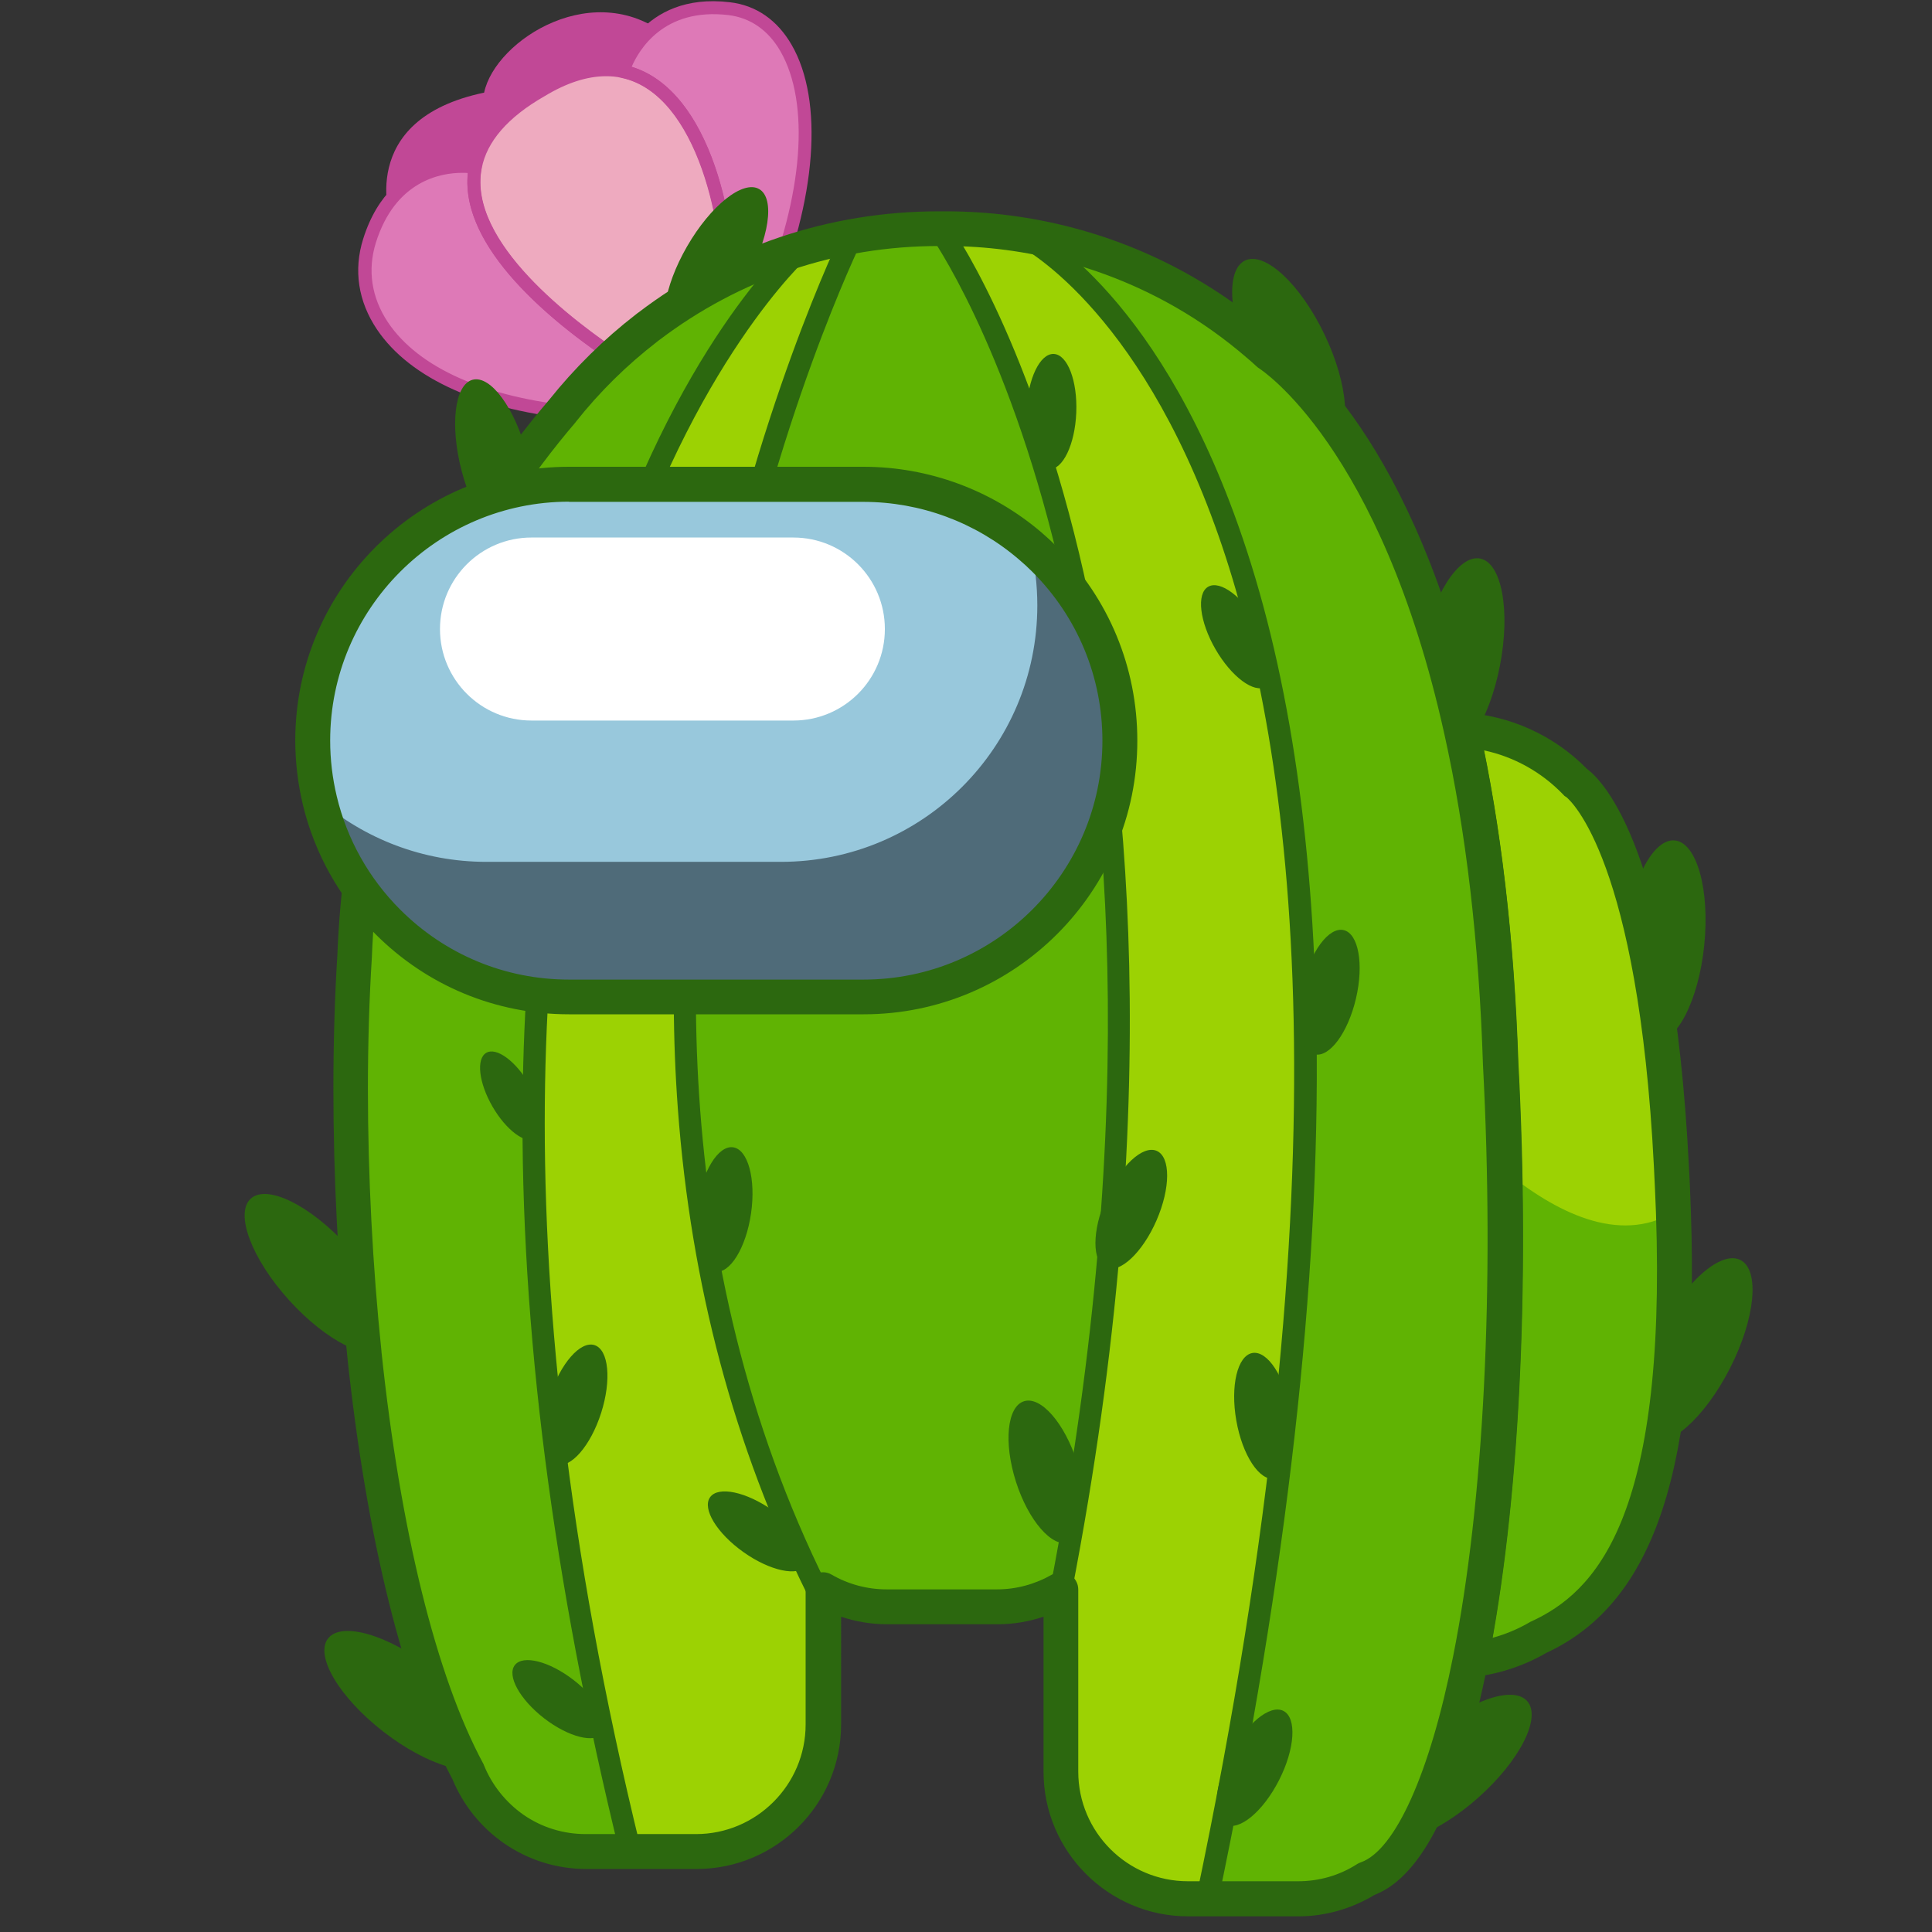 <?xml version="1.0" encoding="utf-8"?>
<!-- Generator: Adobe Illustrator 25.2.1, SVG Export Plug-In . SVG Version: 6.00 Build 0)  -->
<svg version="1.1" id="Слой_1" xmlns="http://www.w3.org/2000/svg" xmlns:xlink="http://www.w3.org/1999/xlink" x="0px" y="0px"
	 viewBox="0 0 1024 1024" style="enable-background:new 0 0 1024 1024;" xml:space="preserve">
<rect x="0" y="0" width="1024" height="1024" fill="#333333" stroke="none"/>
<style type="text/css">
	.st0{fill:#C14896;}
	.st1{fill:#EEAABF;}
	.st2{fill:#DE79B7;}
	.st3{fill:#2C680F;}
	.st4{fill:#9CD203;}
	.st5{fill:#60B303;}
	.st6{fill:#4F6B79;}
	.st7{fill:#98C8DC;}
	.st8{fill:#FFFFFF;}
</style>
<g>
	<path class="st0" d="M207.3,117.8c0,0-19.6-54.3,49.3-68.7c5.9-28.1,59.4-62.2,98.7-28.7c10.7,47.1-89.7,100.1-89.7,100.1
		L207.3,117.8z"/>
	<g>
		<path class="st1" d="M385.7,163.4c-23.2,6.2-41.1,17.2-54.5,29c-28.7-18.7-87.1-62.2-79.2-103.8c2.7-14.1,13.1-28,34.9-40.7
			c16.8-10.1,31.2-12.7,43.5-10.1C373.4,47,389.2,121.5,385.7,163.4z"/>
		<path class="st2" d="M331.1,192.4c-10.2,9-17.9,18.4-23.5,26.5c-88.9-7.7-124.4-51.4-111.8-91.3c14.6-46.7,56.1-39,56.1-39
			C244,130.2,302.4,173.7,331.1,192.4z"/>
		<path class="st2" d="M406.1,159.4c-7.2,0.9-14.1,2.2-20.5,4c3.5-41.9-12.3-116.4-55.4-125.6c0.3-1.1,11.6-38.6,56.3-33.2
			C428.7,9.6,441.7,76.3,406.1,159.4z"/>
		<path class="st0" d="M307.7,222.4c-0.1,0-0.2,0-0.3,0c-51.7-4.5-89.9-21.5-107.6-47.8c-10-14.9-12.5-31.5-7.3-48
			c15.4-49.1,59.6-41.4,60-41.3c0.9,0.2,1.7,0.7,2.2,1.5c0.5,0.8,0.7,1.7,0.5,2.6c-7.6,40,51.8,83.4,77.7,100.2
			c0.9,0.6,1.5,1.6,1.6,2.7c0.1,1.1-0.4,2.1-1.2,2.9c-8.6,7.6-16.3,16.3-22.9,25.9C309.9,221.8,308.8,222.4,307.7,222.4z M245,91.6
			c-11.5,0-35.5,4.2-45.8,37.1c-4.5,14.5-2.3,29,6.4,42.1c16.2,24.2,51.8,40,100.4,44.6c5.8-8.2,12.3-15.7,19.5-22.5
			C292.7,171,243.8,131.4,248,91.7C247.1,91.6,246.1,91.6,245,91.6z"/>
		<path class="st0" d="M385.7,166.9c-0.8,0-1.6-0.3-2.2-0.8c-0.9-0.7-1.3-1.8-1.2-3c3.3-39-11.6-113.1-52.7-121.9
			c-0.9-0.2-1.8-0.8-2.3-1.6c-0.5-0.8-0.6-1.8-0.4-2.7c0.5-1.7,12.6-41.4,60-35.7c13.8,1.6,25.1,9.4,32.7,22.6
			c17.1,29.6,13.2,82.2-10.3,137.1c-0.5,1.1-1.5,1.9-2.8,2.1c-6.8,0.8-13.5,2.1-20,3.9C386.3,166.8,386,166.9,385.7,166.9z
			 M406.1,159.4L406.1,159.4L406.1,159.4z M334.8,35.4c42.4,12.9,56.3,84.3,54.6,123.4c4.7-1.1,9.5-2,14.3-2.6
			c22-52.3,25.8-101.6,9.9-129.1C407.2,16,397.7,9.4,386.1,8C351.7,3.9,338.6,26.6,334.8,35.4z"/>
		<path class="st0" d="M331.1,195.8c-0.7,0-1.3-0.2-1.9-0.6c-33.6-21.8-88.8-64.8-80.7-107.3c3.1-16.3,15.4-30.8,36.5-43
			c16.5-9.9,32-13.5,45.9-10.5c47.3,10.1,61.4,90.5,58.1,129.2c-0.1,1.5-1.1,2.7-2.6,3.1c-20,5.3-37.9,14.8-53.1,28.2
			C332.8,195.6,332,195.8,331.1,195.8z M321.2,40.4c-10,0-20.9,3.5-32.6,10.6C269.2,62.1,258,75,255.3,89.3
			c-7.4,38.9,48.6,81,75.5,98.8c15-12.7,32.3-21.9,51.5-27.3c2.5-39.6-12.6-110.9-52.8-119.5C326.8,40.6,324.1,40.4,321.2,40.4z
			 M385.7,163.4L385.7,163.4L385.7,163.4z"/>
	</g>
	
		<ellipse transform="matrix(0.612 -0.791 0.791 0.612 -628.829 520.794)" class="st3" cx="216.2" cy="901.1" rx="21.1" ry="53.6"/>
	
		<ellipse transform="matrix(0.748 -0.663 0.663 0.748 -427.84 746.65)" class="st3" cx="769.9" cy="937.1" rx="53.6" ry="21.1"/>
	
		<ellipse transform="matrix(0.454 -0.891 0.891 0.454 -147.423 1190.921)" class="st3" cx="898.2" cy="715.8" rx="53.6" ry="21.1"/>
	
		<ellipse transform="matrix(0.101 -0.995 0.995 0.101 296.565 1326.462)" class="st3" cx="882.5" cy="499.1" rx="53.6" ry="21.1"/>
	
		<ellipse transform="matrix(0.19 -0.982 0.982 0.19 284.937 1042.408)" class="st3" cx="773.9" cy="348.6" rx="53.6" ry="21.1"/>
	
		<ellipse transform="matrix(0.902 -0.431 0.431 0.902 -13.533 312.845)" class="st3" cx="683.2" cy="186.3" rx="21.1" ry="53.6"/>
	
		<ellipse transform="matrix(0.741 -0.671 0.671 0.741 -409.469 288.011)" class="st3" cx="169" cy="675.3" rx="21.1" ry="53.6"/>
	
		<ellipse transform="matrix(0.967 -0.254 0.254 0.967 -53.656 74.425)" class="st3" cx="262" cy="245.4" rx="17.9" ry="45.4"/>
	<ellipse transform="matrix(0.5 -0.866 0.866 0.5 69.02 398.596)" class="st3" cx="379.7" cy="139.5" rx="45.4" ry="17.9"/>
	<path class="st4" d="M779.4,879.6c-13,65.5-32.2,108.3-55.1,116.3c-10.5,6.7-22.8,10.5-36.1,10.5h-58.5
		c-37.2,0-67.4-30.2-67.4-67.4v-96.5c-9.9,5.7-21.4,9-33.7,9h-58.5c-12.3,0-23.7-3.3-33.7-9V914c0,37.2-30.2,67.4-67.4,67.4h-58.5
		c-14.2,0-27.3-4.4-38.2-11.8c-10.8-7.5-19.4-18.1-24.4-30.4c-27.5-51-45.7-133.5-55-221.7v0c-4.9-46.4-7.3-94.4-7.3-140.2
		c0-24.2,0.7-47.8,2.1-70.3c5.6-142,66.2-237.7,110.1-289c13-16.4,28-31.2,44.6-44c0.6-0.5,1-0.8,1-0.8c24-18.3,51.3-32.4,81-41.3
		c8.9-2.7,17.9-4.8,27.1-6.5c13.8-2.5,28-3.9,42.5-4.1c1.1,0,2.3,0,3.4,0h3.6c13.8,0,27.3,1.1,40.4,3.2c31,5,60.2,15.5,86.4,30.7
		c13.8,7.9,26.7,17.1,38.6,27.4c1.9,1.6,3.7,3.2,5.5,4.8c0,0,67,40,102.5,199.6c10.6,47.6,18.4,105.9,20.7,176.9
		C801.9,688.1,795.2,800.5,779.4,879.6z"/>
	<path class="st4" d="M815.5,867.7c-10.8,6.3-23,10.5-36.1,11.9c13.3-66.9,20.2-157.6,18.1-259.1c-0.4-18.5-1.1-37.5-2.1-56.7
		c-2.3-71-10.1-129.3-20.7-176.9c23.7,1.3,44.9,11.7,60.3,27.7c0,0,41.6,25.1,50.8,203c0.5,8.6,0.9,16.9,1.1,25
		C891.9,786.9,864,845.4,815.5,867.7z"/>
	<path class="st5" d="M815.5,867.7c-10.8,6.3-23,10.5-36.1,11.9c13.3-66.9,20.2-157.6,18.1-259.1c26.3,21.5,60.4,39.4,89.5,22
		C891.9,786.9,864,845.4,815.5,867.7z"/>
	<path class="st3" d="M779.4,888.9c-2.6,0-5.1-1.1-6.8-3c-2-2.2-2.8-5.2-2.2-8.1c13.6-68.3,20-159.6,17.9-257.1
		c-0.4-18.4-1.1-37.4-2.1-56.4c-2.1-64.9-9-123.9-20.5-175.4c-0.6-2.8,0.1-5.8,2-8s4.7-3.4,7.6-3.2c24.9,1.4,48.3,12,65.8,29.8
		c8.3,6.1,45.4,42.6,54,209.6c0.5,8.2,0.8,16.7,1.1,25.1c4.6,134.9-19,207.1-76.5,233.8c-12.1,7-25.4,11.4-39.4,12.9
		C780,888.9,779.7,888.9,779.4,888.9z M786.5,397.7c10.1,49.5,16.2,105.2,18.1,165.8c1,19,1.7,38.2,2.1,56.8
		c2,92.6-3.6,179.9-15.7,247.8c6.9-1.9,13.5-4.6,19.8-8.3c0.3-0.2,0.5-0.3,0.8-0.4c33.7-15.5,71.7-54.1,66.1-216.5
		c-0.3-8.3-0.7-16.7-1.1-24.8c-8.3-162.2-44-193.7-46.5-195.7c-0.8-0.4-1.1-0.7-1.7-1.4C816.9,409.1,802.4,401.1,786.5,397.7z
		 M830.3,422.5L830.3,422.5L830.3,422.5z"/>
	<path class="st5" d="M334.2,981.4h-23.4c-14.2,0-27.3-4.4-38.2-11.8c-10.8-7.5-19.4-18.1-24.4-30.4c-27.5-51-45.7-133.5-55-221.7v0
		c-4.9-46.4-7.3-94.4-7.3-140.2c0-24.2,0.7-47.8,2.1-70.3c5.6-142,66.2-237.7,110.1-289c13-16.4,28-31.2,44.6-44
		c0.6-0.5,1-0.8,1-0.8c24-18.3,51.3-32.4,81-41.3C332.6,235,208.1,477.2,334.2,981.4z"/>
	<path class="st5" d="M779.4,879.6c-13,65.5-32.2,108.3-55.1,116.3c-10.5,6.7-22.8,10.5-36.1,10.5h-48.4
		c128.9-606.7-1.2-812.4-98.1-882c31,5,60.2,15.5,86.4,30.7c13.8,7.9,26.7,17.1,38.6,27.4c1.9,1.6,3.7,3.2,5.5,4.8
		c0,0,67,40,102.5,199.6c10.6,47.6,18.4,105.9,20.7,176.9C801.9,688.1,795.2,800.5,779.4,879.6z"/>
	<path class="st5" d="M562.3,842.6c-9.9,5.7-21.4,9-33.7,9h-58.5c-12.3,0-23.7-3.3-33.7-9v18.7c-154-301.8-34-626.9,15.2-735.9
		c13.8-2.5,28-3.9,42.5-4.1C670.7,395.5,562.3,842.6,562.3,842.6z"/>
	<path class="st3" d="M688.2,1015.7h-58.5c-42.2,0-76.6-34.4-76.6-76.6v-82.2c-7.8,2.6-16.1,4-24.4,4h-58.5c-8.3,0-16.6-1.4-24.4-4
		V914c0,42.3-34.4,76.6-76.6,76.6h-58.5c-15.6,0-30.6-4.7-43.4-13.5c-12.3-8.5-21.8-20.3-27.5-34.1C214,894.9,194.2,815.1,184,718.3
		c0-0.1,0-0.1,0-0.2c-4.8-45.7-7.3-94.4-7.3-141c0-24.5,0.7-48.3,2.1-70.8c5.6-141.3,64-238.1,112.2-294.3
		c13.5-16.9,29-32.2,46.1-45.4c0.7-0.6,1.2-0.9,1.2-0.9c46-35.1,101.2-53.7,159.4-53.7h3.6c46.2,0,91.7,12.1,131.5,35.1
		c14.2,8.2,27.6,17.7,40.1,28.4c1.7,1.4,3.4,2.9,5.1,4.5c8.6,5.6,71.7,51.3,105.9,205c11.7,52.7,18.7,112.8,20.9,178.6
		c6.3,118.9,0.4,234.9-16.2,317.9v0c-14.3,71.7-34.5,113-60,122.8C716.3,1011.7,702.4,1015.7,688.2,1015.7z M562.3,833.3
		c1.6,0,3.2,0.4,4.6,1.2c2.9,1.7,4.6,4.7,4.6,8V939c0,32.1,26.1,58.1,58.1,58.1h58.5c11.1,0,21.9-3.1,31.2-9.1
		c0.6-0.4,1.3-0.7,1.9-0.9c18.3-6.4,36.7-47.3,49-109.3c0,0,0,0,0,0c16.3-81.6,22-195.9,15.8-313.5c-2.1-64.9-9-123.9-20.5-175.4
		c-33.9-152.7-97.6-193.3-98.2-193.7c-0.5-0.3-1-0.7-1.4-1.1c-1.7-1.6-3.4-3.1-5.2-4.6c-11.6-10-24.1-18.9-37.3-26.5
		c-37-21.3-79.3-32.6-122.2-32.6h-3.6c-54.1,0-105.4,17.3-148.4,50c-0.2,0.1-0.5,0.3-0.9,0.7c-16.1,12.4-30.5,26.6-43.1,42.5
		c-0.1,0.1-0.1,0.2-0.2,0.3c-46.2,54-102.5,147.1-107.9,283.4c-1.4,22.4-2.1,45.8-2.1,69.9c0,45.9,2.5,94.1,7.2,139.2
		c0,0.1,0,0.1,0,0.2c10,94.7,29.1,172.1,53.9,218.1c0.2,0.3,0.3,0.6,0.4,0.9c4.3,10.6,11.6,19.7,21,26.3
		c9.7,6.7,21.1,10.2,32.9,10.2h58.5c32,0,58.1-26.1,58.1-58.1v-71.4c0-3.3,1.8-6.4,4.6-8c2.9-1.7,6.4-1.7,9.2,0
		c8.8,5.1,18.9,7.8,29.1,7.8h58.5c10.2,0,20.2-2.7,29.1-7.8C559.2,833.7,560.8,833.3,562.3,833.3z"/>
	<path class="st3" d="M334.2,987.1c-2.6,0-5-1.8-5.6-4.4C293,838,275.7,703.1,277,581.7c1.1-97.3,14.1-186.1,38.6-264
		c42-133.3,102.6-187.9,105.1-190.2c2.4-2.1,6-1.9,8.2,0.5c2.1,2.4,1.9,6-0.5,8.2l0,0c-0.6,0.5-61.1,55.3-102.1,186
		c-37.9,120.8-66.3,333,13.4,657.8c0.8,3.1-1.1,6.2-4.2,7C335.1,987.1,334.6,987.1,334.2,987.1z"/>
	<path class="st3" d="M639.8,1012.2c-0.4,0-0.8,0-1.2-0.1c-3.1-0.7-5.1-3.7-4.5-6.8c82-390.3,51.6-607.8,11.7-721.5
		c-43-122.6-106-153.8-106.6-154.1c-2.9-1.4-4.1-4.8-2.7-7.7c1.4-2.9,4.8-4.1,7.7-2.8c2.7,1.3,67.2,32.7,112,159
		c26.1,73.4,40,164,41.6,269.4c1.9,131.3-15.7,286.1-52.2,460.1C644.9,1010.3,642.5,1012.2,639.8,1012.2z"/>
	<path class="st3" d="M433.1,848.3c-2.1,0-4.2-1.2-5.2-3.2c-38.7-77.9-61.7-164.4-68.6-257.1c-5.5-74-0.6-152.1,14.4-232.2
		c25.5-136.2,72.4-232.2,72.8-233.1c1.4-2.9,4.9-4,7.7-2.6c2.9,1.4,4,4.9,2.6,7.7c-0.5,0.9-46.7,95.8-71.9,230.5
		c-23.2,124-32.8,308.2,53.3,481.6c1.4,2.9,0.3,6.3-2.6,7.7C434.9,848.1,434,848.3,433.1,848.3z"/>
	<path class="st3" d="M562.4,848.3c-0.4,0-0.7,0-1.1-0.1c-3.1-0.6-5.2-3.6-4.6-6.8c49.6-256.6,29.6-437.9,4.1-544.8
		C533.2,181,493.4,125.2,493,124.6c-1.9-2.6-1.3-6.2,1.3-8.1c2.6-1.9,6.2-1.3,8.1,1.3c1.7,2.3,41.3,57.7,69.5,175.3
		c25.9,108.1,46.3,291.4-3.8,550.5C567.5,846.4,565.1,848.3,562.4,848.3z"/>
	<g>
		<path class="st6" d="M165.8,392.5c0,10.9,1.3,21.6,3.7,31.7c5.9,24.8,18.6,46.9,36.1,64.3c24.6,24.6,58.5,39.8,96.1,39.8h156.1
			c75.1,0,135.9-60.8,135.9-135.9c0-37.5-15.2-71.5-39.8-96.1c-2.5-2.5-5.1-4.9-7.8-7.2c-23.7-20.3-54.6-32.6-88.3-32.6H301.6
			C226.6,256.6,165.8,317.5,165.8,392.5z"/>
		<path class="st7" d="M165.8,392.5c0,10.9,1.3,21.6,3.7,31.7c23.7,20.3,54.6,32.6,88.3,32.6h156.1c75.1,0,135.9-60.8,135.9-135.9
			c0-10.9-1.3-21.6-3.7-31.7c-23.7-20.3-54.6-32.6-88.3-32.6H301.6C226.6,256.6,165.8,317.5,165.8,392.5z"/>
		<path class="st8" d="M281.7,381.9h138.8c26.8,0,48.5-21.7,48.5-48.5v0c0-26.8-21.7-48.5-48.5-48.5H281.7
			c-26.8,0-48.5,21.7-48.5,48.5v0C233.2,360.2,254.9,381.9,281.7,381.9z"/>
		<path class="st3" d="M457.8,537.6H301.6c-38.8,0-75.2-15.1-102.6-42.5c-19-19-32.3-42.8-38.5-68.7c-2.6-11-4-22.4-4-33.9
			c0-80,65.1-145.1,145.1-145.1h156.1c34.6,0,68.1,12.4,94.3,34.8c2.8,2.4,5.6,5,8.3,7.7c27.4,27.4,42.5,63.9,42.5,102.6
			C602.9,472.5,537.8,537.6,457.8,537.6z M301.6,265.9c-69.8,0-126.6,56.8-126.6,126.6c0,10.1,1.2,20,3.5,29.6
			c5.4,22.7,17,43.4,33.6,60c23.9,23.9,55.7,37.1,89.5,37.1h156.1c69.8,0,126.6-56.8,126.6-126.6c0-33.8-13.2-65.6-37.1-89.5
			c-2.4-2.4-4.8-4.6-7.3-6.7c-22.9-19.6-52.1-30.4-82.3-30.4H301.6z"/>
	</g>
	
		<ellipse transform="matrix(0.612 -0.791 0.791 0.612 -597.221 583.758)" class="st3" cx="296.1" cy="900.4" rx="12.8" ry="29.5"/>
	
		<ellipse transform="matrix(0.578 -0.816 0.816 0.578 -492.406 670.824)" class="st3" cx="402" cy="811.2" rx="13.5" ry="31.3"/>
	
		<ellipse transform="matrix(0.143 -0.99 0.99 0.143 -305.945 929.216)" class="st3" cx="383.7" cy="641.3" rx="33.3" ry="14.4"/>
	
		<ellipse transform="matrix(0.953 -0.304 0.304 0.953 -210.796 205.345)" class="st3" cx="554.4" cy="780" rx="17" ry="39.3"/>
	
		<ellipse transform="matrix(0.399 -0.917 0.917 0.399 -227.747 935.029)" class="st3" cx="599.7" cy="641.3" rx="33.8" ry="14.6"/>
	
		<ellipse transform="matrix(0.454 -0.891 0.891 0.454 -471.922 1103.916)" class="st3" cx="664.9" cy="937.1" rx="33.8" ry="14.6"/>
	
		<ellipse transform="matrix(0.985 -0.173 0.173 0.985 -119.865 127.44)" class="st3" cx="669.8" cy="750.1" rx="14.6" ry="33.8"/>
	
		<ellipse transform="matrix(0.228 -0.974 0.974 0.228 31.591 1091.863)" class="st3" cx="704.2" cy="526" rx="33.8" ry="14.6"/>
	<ellipse transform="matrix(0.866 -0.5 0.5 0.866 -80.927 373.057)" class="st3" cx="655.7" cy="337.5" rx="13.2" ry="30.6"/>
	
		<ellipse transform="matrix(4.054889e-02 -0.999 0.999 4.054889e-02 316.78 766.067)" class="st3" cx="557.3" cy="218.1" rx="30.6" ry="13.2"/>
	
		<ellipse transform="matrix(0.305 -0.952 0.952 0.305 -496.888 808.128)" class="st3" cx="305.3" cy="744.5" rx="33.2" ry="14.3"/>
	<ellipse transform="matrix(0.866 -0.5 0.5 0.866 -254.109 213.263)" class="st3" cx="270.9" cy="580.8" rx="11.4" ry="26.3"/>
</g>
</svg>
